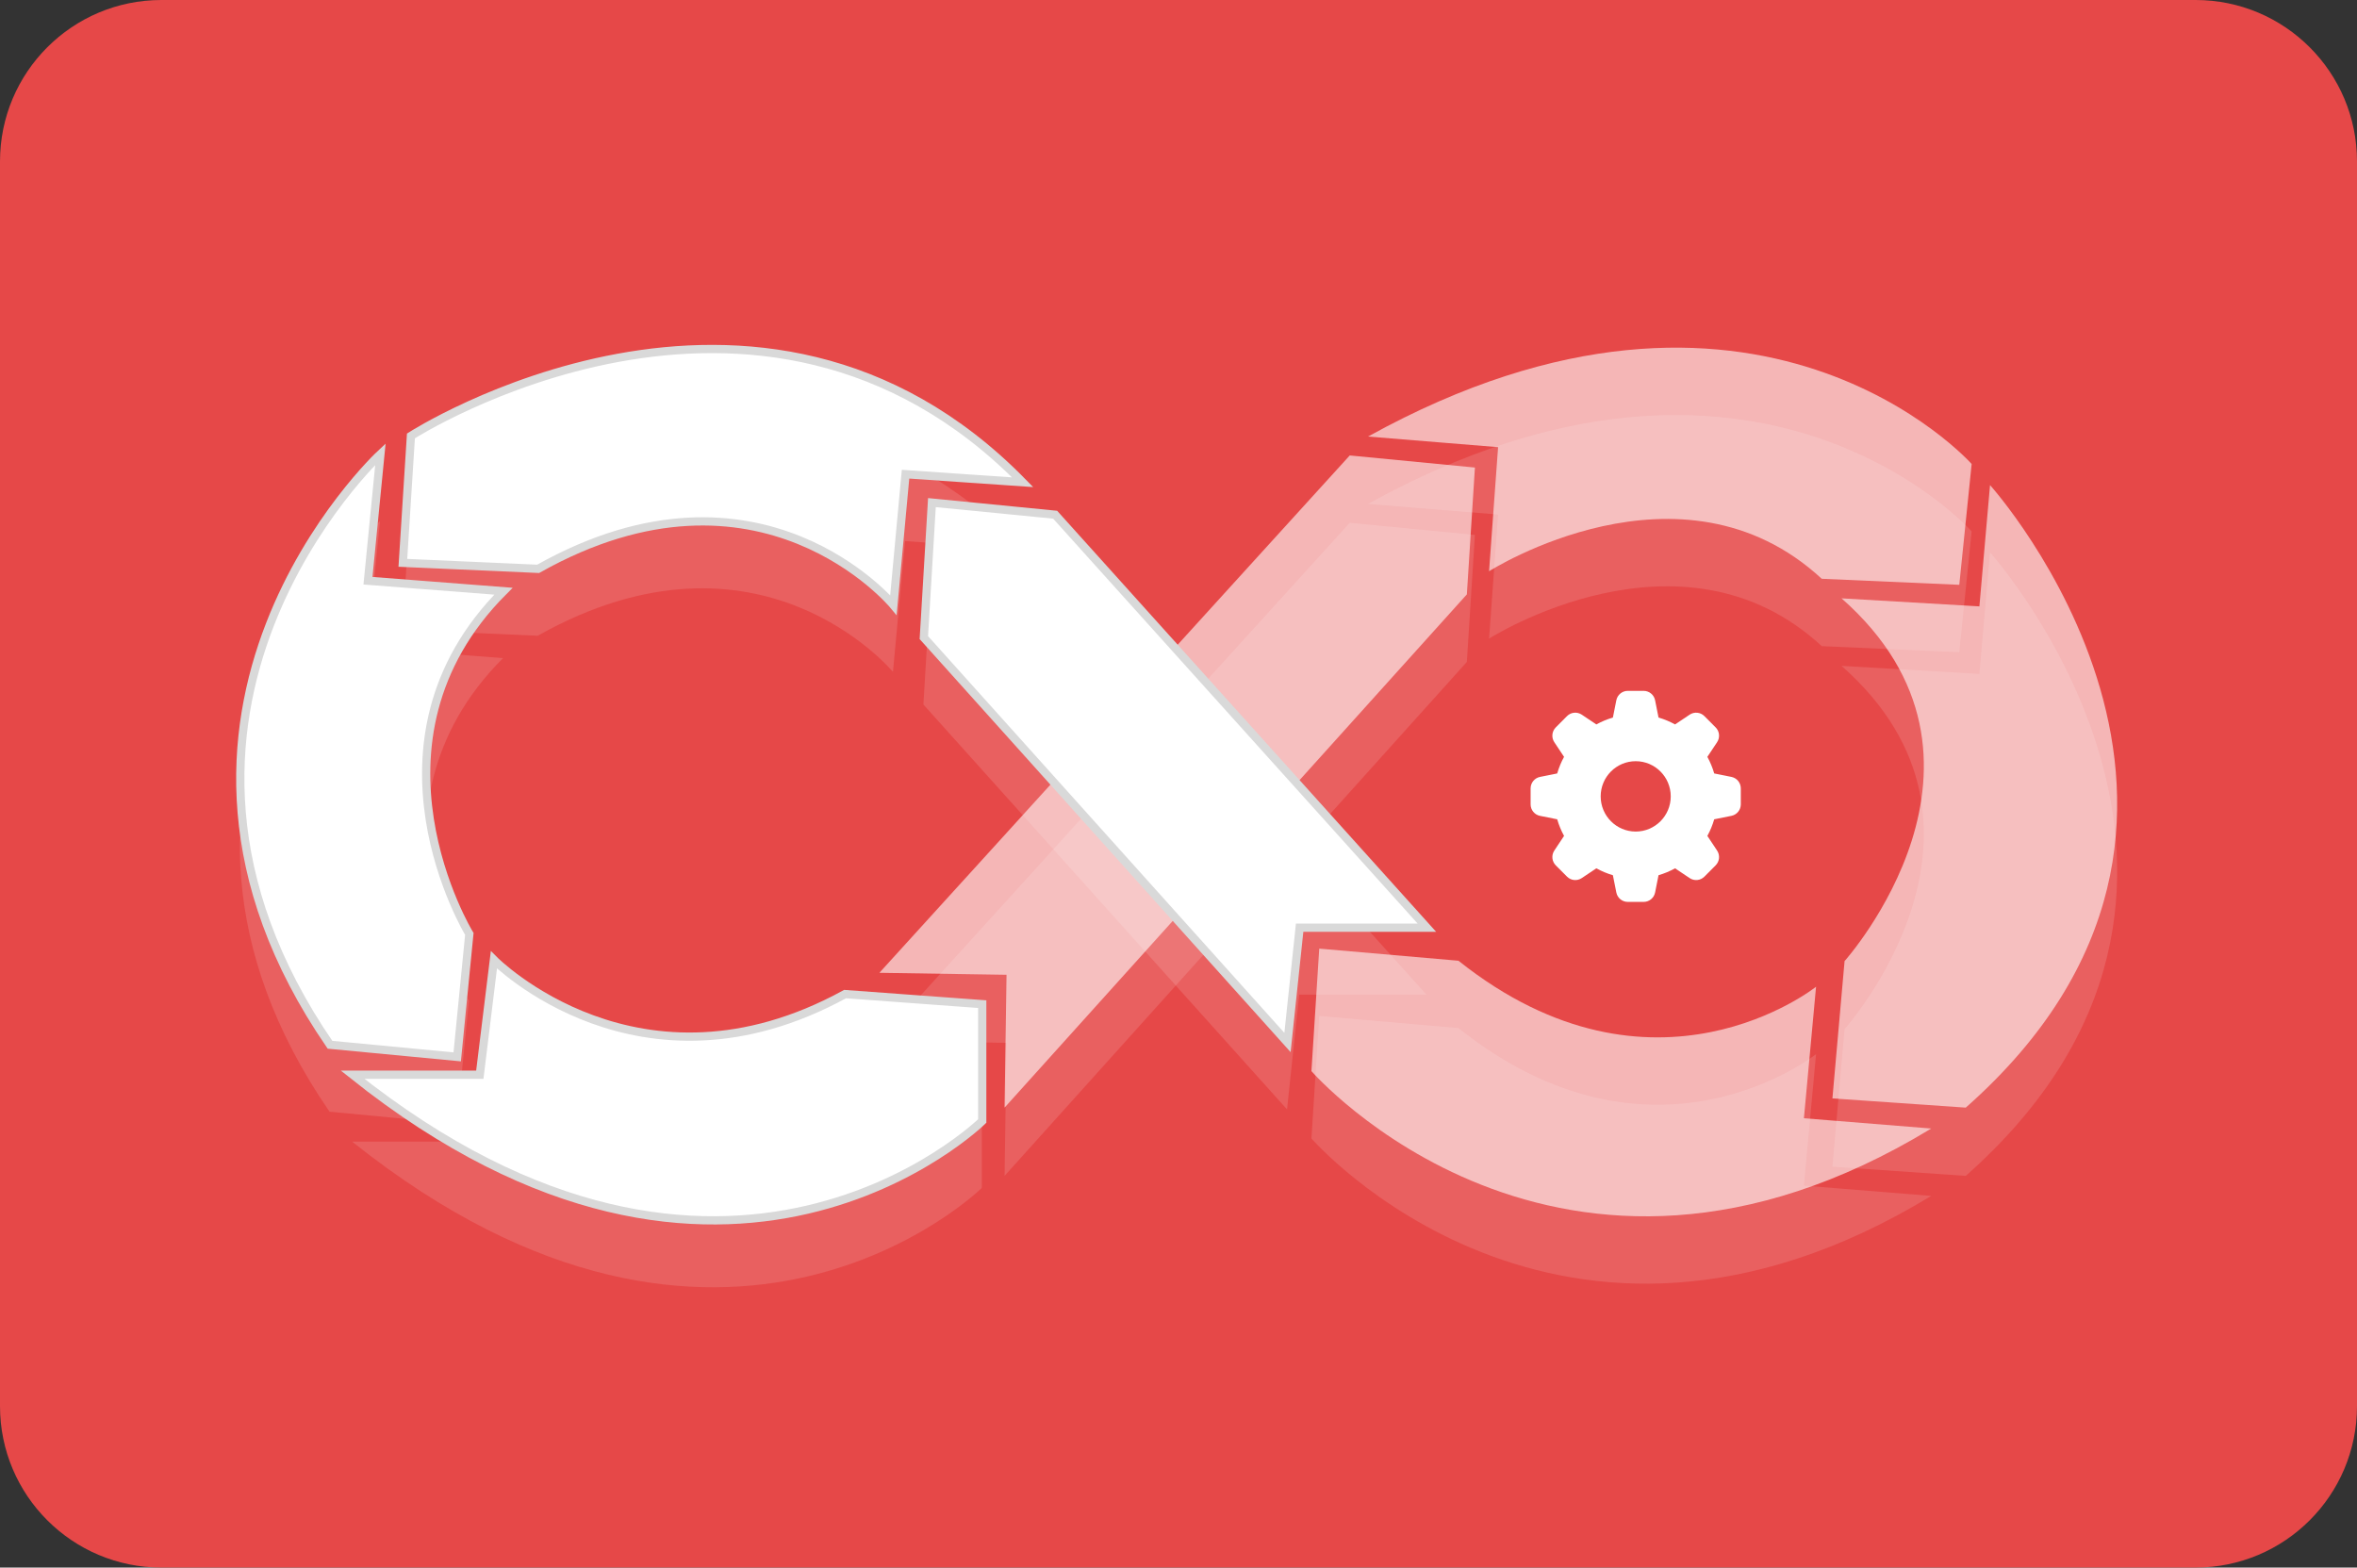 <svg xmlns="http://www.w3.org/2000/svg" xmlns:xlink="http://www.w3.org/1999/xlink" width="2624" height="1745" xml:space="preserve"><rect width="100%" height="100%" fill="#333333" stroke="none"/><defs><clipPath id="clip0"><rect x="888" y="365" width="2624" height="1745"></rect></clipPath></defs><g clip-path="url(#clip0)" transform="translate(-888 -365)"><path d="M888 544.717C888 445.462 968.462 365 1067.72 365L3332.28 365C3431.54 365 3512 445.462 3512 544.717L3512 1930.28C3512 2029.54 3431.54 2110 3332.28 2110L1067.72 2110C968.462 2110 888 2029.54 888 1930.28Z" fill="#E64848" fill-rule="evenodd"></path><path d="M1867 1523.72 2390.64 947 2530 960.483 2521.02 1101.87 2006.36 1674 2008.55 1525.9Z" fill="#FFFFFF" fill-rule="evenodd" fill-opacity="0.129"></path><path d="M2411 925.963 2555.8 937.778 2545.74 1075.9C2545.74 1075.9 2759.5 939.455 2916.11 1084.29L3069.22 1091 3083 956.52C3083 956.52 2843.71 686.686 2411 925.963Z" fill="#FFFFFF" fill-rule="evenodd" fill-opacity="0.129"></path><path d="M2938.16 1106.25 3091.62 1115.21 3103.46 980C3103.46 980 3439.25 1353.13 3076.42 1674L2928 1663.72 2941.52 1510.65C2941.52 1510.65 3142.34 1286.36 2938.16 1106.25Z" fill="#FFFFFF" fill-rule="evenodd" fill-opacity="0.129"></path><path d="M2511.66 1509.48 2356.69 1496 2348 1632.36C2348 1632.36 2623.01 1948.72 3038 1696.27L2896.26 1684.83 2909.78 1538.42C2909.78 1538.42 2729.24 1682.79 2511.66 1509.48Z" fill="#FFFFFF" fill-rule="evenodd" fill-opacity="0.129"></path><path d="M1828.31 1546.1 1981 1557.31 1981 1687.41C1981 1687.41 1695.71 1967.7 1280 1635.84L1421.66 1635.84 1437.36 1508C1437.36 1508 1599.03 1671.67 1828.31 1546.1Z" fill="#FFFFFF" fill-rule="evenodd" fill-opacity="0.129"></path><path d="M1311.02 945C1311.02 945 1001.1 1233.34 1254.86 1602.52L1396.51 1616 1410 1479.12C1410 1479.12 1279.8 1265.92 1448 1097.63L1297.16 1085.96Z" fill="#FFFFFF" fill-rule="evenodd" fill-opacity="0.129"></path><path d="M1344.98 924.761C1344.98 924.761 1731.88 675.937 2026 976.318L1895.62 967.361 1882.12 1113C1882.12 1113 1733.78 933.718 1486.6 1072.73L1336 1066.03Z" fill="#FFFFFF" fill-rule="evenodd" fill-opacity="0.129"></path><path d="M1916 1149.27 1924.99 999 2062.17 1012.48 2476 1472.17 2334.36 1472.17 2320.84 1600Z" fill="#FFFFFF" fill-rule="evenodd" fill-opacity="0.129"></path><path d="M1867 1447.92 2390.64 872 2530 885.465 2521.02 1026.66 2006.36 1598 2008.55 1450.11Z" fill="#FFFFFF" fill-rule="evenodd" fill-opacity="0.6"></path><path d="M2411 850.963 2555.8 862.778 2545.74 1000.9C2545.74 1000.9 2759.5 864.455 2916.11 1009.29L3069.22 1016 3083 881.52C3083 881.52 2843.71 611.686 2411 850.963Z" fill="#FFFFFF" fill-rule="evenodd" fill-opacity="0.6"></path><path d="M2938.16 1031.07 3091.62 1040.02 3103.46 905C3103.46 905 3439.25 1277.59 3076.42 1598L2928 1587.74 2941.52 1434.89C2941.52 1434.89 3142.34 1210.92 2938.16 1031.07Z" fill="#FFFFFF" fill-rule="evenodd" fill-opacity="0.6"></path><path d="M2511.66 1434.48 2356.69 1421 2348 1557.36C2348 1557.36 2623.01 1873.72 3038 1621.27L2896.26 1609.83 2909.78 1463.42C2909.78 1463.42 2729.24 1607.79 2511.66 1434.48Z" fill="#FFFFFF" fill-rule="evenodd" fill-opacity="0.6"></path><g><g><g><path d="M108.42 23.452C109.634 17.378 114.965 13.004 121.16 13L138.84 13C145.034 13.004 150.366 17.378 151.58 23.452L155.415 42.601C161.876 44.473 168.038 47.047 173.823 50.232L190.073 39.39C195.23 35.951 202.097 36.632 206.479 41.015L218.985 53.521C223.368 57.903 224.048 64.77 220.61 69.927L209.768 86.177C212.953 91.962 215.527 98.124 217.399 104.585L236.548 108.407C242.623 109.621 246.996 114.952 247 121.147L247 138.84C246.996 145.034 242.623 150.366 236.548 151.58L217.399 155.415C215.541 161.814 212.983 167.987 209.768 173.823L220.61 190.073C224.048 195.23 223.368 202.097 218.985 206.479L206.479 218.985C202.097 223.368 195.23 224.048 190.073 220.61L173.823 209.768C167.987 212.983 161.814 215.541 155.415 217.399L151.593 236.548C150.379 242.623 145.047 246.996 138.853 247L121.16 247C114.965 246.996 109.634 242.623 108.42 236.548L104.585 217.399C98.187 215.541 92.013 212.981 86.177 209.768L69.927 220.61C64.77 224.048 57.903 223.368 53.521 218.985L41.015 206.479C36.632 202.097 35.951 195.23 39.39 190.073L50.232 173.823C47.018 167.987 44.459 161.814 42.601 155.415L23.452 151.593C17.373 150.377 12.998 145.04 13 138.84L13 121.16C13.004 114.965 17.378 109.634 23.452 108.42L42.601 104.585C44.473 98.124 47.047 91.962 50.232 86.177L39.39 69.927C35.951 64.77 36.632 57.903 41.015 53.521L53.521 41.015C57.905 36.625 64.78 35.944 69.94 39.39L86.19 50.232C92.026 47.018 98.2 44.459 104.598 42.601L108.42 23.452ZM169 130C169 151.54 151.54 169 130 169 108.461 169 91 151.54 91 130 91 108.461 108.461 91 130 91 151.54 91 169 108.461 169 130Z" fill="#FFFFFF" fill-rule="evenodd" transform="matrix(1 0 0 1.004 2579 1121)"></path></g></g></g><path d="M1828.81 1471.6 1981.5 1482.81 1981.5 1612.91C1981.5 1612.91 1696.21 1893.2 1280.5 1561.34L1422.16 1561.34 1437.86 1433.5C1437.86 1433.5 1599.53 1597.17 1828.81 1471.6Z" stroke="#D9D9D9" stroke-width="9.167" stroke-miterlimit="8" fill="#FFFFFF" fill-rule="evenodd"></path><path d="M1311.52 870.5C1311.52 870.5 1001.6 1158.84 1255.36 1528.02L1397.01 1541.5 1410.5 1404.62C1410.5 1404.62 1280.3 1191.42 1448.5 1023.13L1297.66 1011.46Z" stroke="#D9D9D9" stroke-width="9.167" stroke-miterlimit="8" fill="#FFFFFF" fill-rule="evenodd"></path><path d="M1345.48 850.261C1345.48 850.261 1732.38 601.436 2026.5 901.818L1896.12 892.861 1882.62 1038.5C1882.62 1038.5 1734.28 859.218 1487.1 998.231L1336.5 991.532Z" stroke="#D9D9D9" stroke-width="9.167" stroke-miterlimit="8" fill="#FFFFFF" fill-rule="evenodd"></path><path d="M1916.5 1074.77 1925.49 924.5 2062.67 937.975 2476.5 1397.67 2334.86 1397.67 2321.34 1525.5Z" stroke="#D9D9D9" stroke-width="9.167" stroke-miterlimit="8" fill="#FFFFFF" fill-rule="evenodd"></path></g></svg>